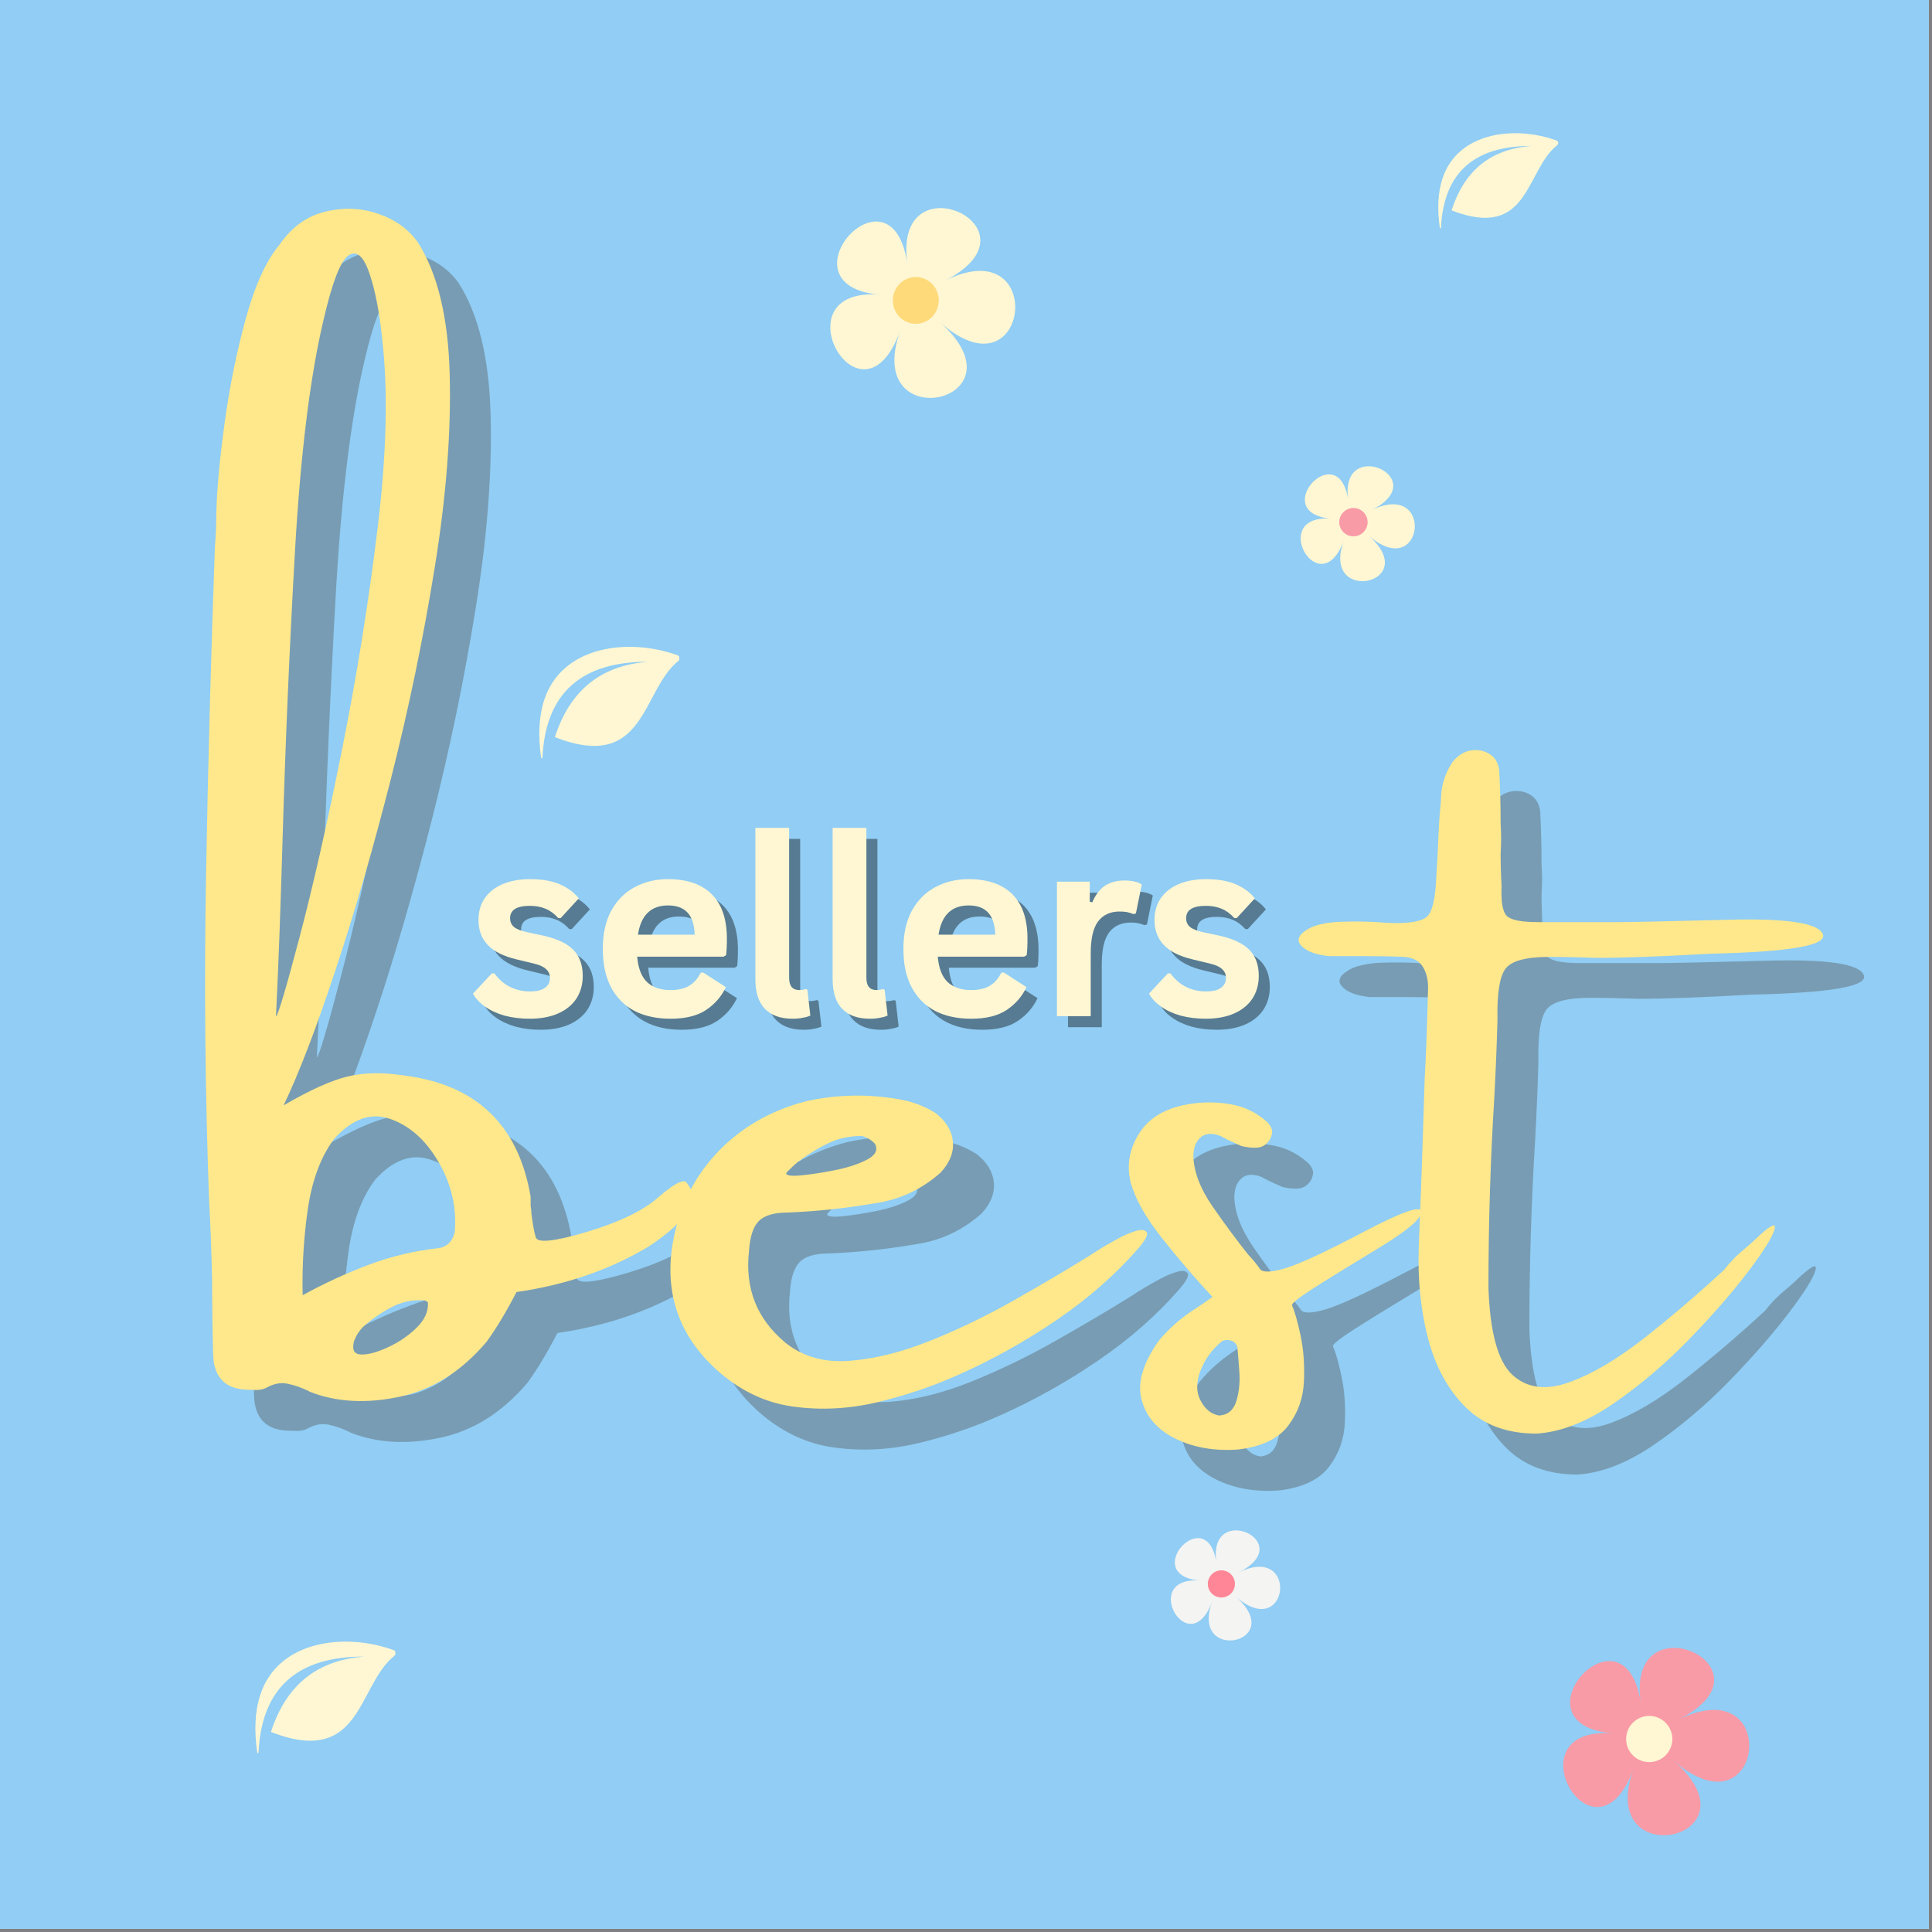 <svg version="1.0" preserveAspectRatio="xMidYMid meet" height="205" viewBox="0 0 153.75 153.75" zoomAndPan="magnify" width="205" xmlns:xlink="http://www.w3.org/1999/xlink" xmlns="http://www.w3.org/2000/svg"><rect x="0" y="0" width="153.75" height="153.75" fill="#808080" stroke="none"/><defs><g></g><clipPath id="8a8e84bfec"><path clip-rule="nonzero" d="M 0 0 L 153.5 0 L 153.5 153.5 L 0 153.5 Z M 0 0"></path></clipPath><clipPath id="9dad3cca88"><path clip-rule="nonzero" d="M 15 0 L 150 0 L 150 153.5 L 15 153.5 Z M 15 0"></path></clipPath><clipPath id="d9354de075"><rect height="154" y="0" width="135" x="0"></rect></clipPath><clipPath id="bf62b09730"><path clip-rule="nonzero" d="M 55 11 L 64.355 11 L 64.355 23 L 55 23 Z M 55 11"></path></clipPath><clipPath id="dc3607898e"><path clip-rule="nonzero" d="M 0.141 10 L 10 10 L 10 23 L 0.141 23 Z M 0.141 10"></path></clipPath><clipPath id="09ad462bb6"><rect height="28" y="0" width="65" x="0"></rect></clipPath><clipPath id="88fd6eceb0"><path clip-rule="nonzero" d="M 20.23 130 L 31.461 130 L 31.461 140 L 20.23 140 Z M 20.23 130"></path></clipPath><clipPath id="d7c8006ac0"><path clip-rule="nonzero" d="M 42.824 51 L 54.055 51 L 54.055 61 L 42.824 61 Z M 42.824 51"></path></clipPath><clipPath id="b44ba875ba"><path clip-rule="nonzero" d="M 114.379 10 L 124.109 10 L 124.109 18.965 L 114.379 18.965 Z M 114.379 10"></path></clipPath></defs><g clip-path="url(#8a8e84bfec)"><path fill-rule="nonzero" fill-opacity="1" d="M 0 0 L 153.5 0 L 153.5 153.5 L 0 153.5 Z M 0 0" fill="#ffffff"></path><path fill-rule="nonzero" fill-opacity="1" d="M 0 0 L 153.5 0 L 153.5 153.5 L 0 153.5 Z M 0 0" fill="#91cdf4"></path></g><g clip-path="url(#9dad3cca88)"><g transform="matrix(1, 0, 0, 1, 15, 0)"><g clip-path="url(#d9354de075)"><g fill-opacity="0.4" fill="#545454"><g transform="translate(4.89, 119.36)"><g><path d="M 35.016 -16.922 C 31.941 -15.066 28.426 -13.852 24.469 -13.281 C 23.676 -11.738 22.883 -10.422 22.094 -9.328 C 20.082 -6.953 17.754 -5.488 15.109 -4.938 C 12.473 -4.383 10.098 -4.523 7.984 -5.359 C 7.941 -5.41 7.895 -5.438 7.844 -5.438 C 7.312 -5.695 6.781 -5.879 6.25 -5.984 C 5.727 -6.098 5.18 -6 4.609 -5.688 C 4.297 -5.52 3.922 -5.457 3.484 -5.5 C 3.391 -5.5 3.305 -5.5 3.234 -5.5 C 1.336 -5.5 0.367 -6.445 0.328 -8.344 C 0.273 -10.27 0.25 -12.156 0.25 -14 C 0.207 -16.25 0.125 -18.492 0 -20.734 C -0.312 -29.316 -0.391 -37.938 -0.234 -46.594 C -0.078 -55.258 0.156 -63.926 0.469 -72.594 C 0.539 -73.426 0.578 -74.266 0.578 -75.109 C 0.617 -77.047 0.836 -79.469 1.234 -82.375 C 1.629 -85.281 2.191 -88.066 2.922 -90.734 C 3.66 -93.41 4.555 -95.375 5.609 -96.625 C 6.566 -98.02 7.77 -98.895 9.219 -99.25 C 10.676 -99.613 12.086 -99.562 13.453 -99.094 C 14.828 -98.625 15.883 -97.863 16.625 -96.812 C 18.207 -94.312 19.051 -90.781 19.156 -86.219 C 19.27 -81.664 18.875 -76.586 17.969 -70.984 C 17.07 -65.379 15.91 -59.77 14.484 -54.156 C 13.055 -48.539 11.578 -43.438 10.047 -38.844 C 8.523 -34.25 7.156 -30.68 5.938 -28.141 C 8.051 -29.367 9.754 -30.133 11.047 -30.438 C 12.336 -30.75 13.828 -30.773 15.516 -30.516 C 21.266 -29.797 24.625 -26.582 25.594 -20.875 C 25.594 -20.613 25.594 -20.375 25.594 -20.156 C 25.633 -19.938 25.656 -19.734 25.656 -19.547 C 25.75 -18.754 25.863 -18.117 26 -17.641 C 26.133 -17.16 27.484 -17.301 30.047 -18.062 C 32.617 -18.832 34.5 -19.734 35.688 -20.766 C 36.875 -21.797 37.625 -22.227 37.938 -22.062 C 39.156 -20.738 38.18 -19.023 35.016 -16.922 Z M 5.328 -35.203 C 5.516 -35.367 6.133 -37.453 7.188 -41.453 C 8.25 -45.461 9.375 -50.422 10.562 -56.328 C 11.75 -62.242 12.703 -68.172 13.422 -74.109 C 14.141 -80.055 14.258 -85.055 13.781 -89.109 C 13.562 -91.285 13.219 -93.047 12.75 -94.391 C 12.289 -95.734 11.742 -96.195 11.109 -95.781 C 10.473 -95.363 9.805 -93.645 9.109 -90.625 C 8.047 -86.133 7.289 -80.023 6.844 -72.297 C 6.406 -64.578 6.078 -56.961 5.859 -49.453 C 5.691 -43.691 5.516 -38.941 5.328 -35.203 Z M 11.547 -9.391 C 11.359 -8.691 11.539 -8.332 12.094 -8.312 C 12.645 -8.289 13.352 -8.477 14.219 -8.875 C 15.082 -9.27 15.844 -9.785 16.5 -10.422 C 17.156 -11.055 17.461 -11.723 17.422 -12.422 C 17.422 -12.461 17.383 -12.504 17.312 -12.547 C 17.238 -12.598 17.164 -12.625 17.094 -12.625 C 16.156 -12.676 15.289 -12.488 14.5 -12.062 C 13.707 -11.645 12.961 -11.129 12.266 -10.516 C 11.953 -10.203 11.711 -9.828 11.547 -9.391 Z M 19.578 -18.422 C 19.672 -20.273 19.211 -22.047 18.203 -23.734 C 17.203 -25.422 15.938 -26.531 14.406 -27.062 C 12.883 -27.594 11.406 -27.066 9.969 -25.484 C 8.914 -24.086 8.219 -22.242 7.875 -19.953 C 7.539 -17.66 7.398 -15.352 7.453 -13.031 C 9.203 -13.988 10.957 -14.797 12.719 -15.453 C 14.477 -16.117 16.305 -16.555 18.203 -16.766 C 18.641 -16.816 18.977 -17 19.219 -17.312 C 19.457 -17.625 19.578 -17.992 19.578 -18.422 Z M 19.578 -18.422"></path></g></g></g><g fill-opacity="0.4" fill="#545454"><g transform="translate(42.261, 119.36)"><g><path d="M 34.688 -17.375 C 35.219 -17.688 35.734 -17.926 36.234 -18.094 C 36.742 -18.27 37.078 -18.258 37.234 -18.062 C 37.391 -17.875 37.176 -17.441 36.594 -16.766 C 34.801 -14.703 32.648 -12.812 30.141 -11.094 C 27.629 -9.383 25.055 -7.941 22.422 -6.766 C 20.359 -5.828 18.18 -5.082 15.891 -4.531 C 13.598 -3.977 11.328 -3.859 9.078 -4.172 C 6.836 -4.484 4.797 -5.477 2.953 -7.156 C 0.141 -9.75 -1.023 -12.914 -0.547 -16.656 C -0.129 -19.633 1.031 -22.16 2.938 -24.234 C 4.844 -26.305 7.25 -27.719 10.156 -28.469 C 12.57 -29 14.992 -29.055 17.422 -28.641 C 18.523 -28.473 19.531 -28.102 20.438 -27.531 C 21.281 -26.883 21.742 -26.129 21.828 -25.266 C 21.91 -24.398 21.582 -23.57 20.844 -22.781 C 19.301 -21.414 17.523 -20.598 15.516 -20.328 C 13.254 -19.941 10.984 -19.703 8.703 -19.609 C 7.598 -19.609 6.82 -19.379 6.375 -18.922 C 5.938 -18.473 5.68 -17.695 5.609 -16.594 C 5.254 -13.594 6.219 -11.145 8.5 -9.25 C 9.906 -8.125 11.625 -7.645 13.656 -7.812 C 15.688 -7.977 17.836 -8.52 20.109 -9.438 C 22.391 -10.363 24.617 -11.445 26.797 -12.688 C 28.984 -13.926 30.957 -15.094 32.719 -16.188 C 33.457 -16.676 34.113 -17.07 34.688 -17.375 Z M 9.688 -23.781 C 9.688 -23.738 9.648 -23.719 9.578 -23.719 C 9.473 -23.625 9.344 -23.508 9.188 -23.375 C 9.039 -23.238 8.898 -23.102 8.766 -22.969 C 8.629 -22.844 8.562 -22.754 8.562 -22.703 C 8.613 -22.535 9.047 -22.492 9.859 -22.578 C 10.672 -22.66 11.566 -22.801 12.547 -23 C 13.535 -23.207 14.359 -23.484 15.016 -23.828 C 15.68 -24.18 15.883 -24.598 15.625 -25.078 C 15.5 -25.223 15.348 -25.348 15.172 -25.453 C 14.992 -25.566 14.797 -25.648 14.578 -25.703 C 13.617 -25.703 12.742 -25.516 11.953 -25.141 C 11.16 -24.766 10.406 -24.312 9.688 -23.781 Z M 9.688 -23.781"></path></g></g></g><g fill-opacity="0.4" fill="#545454"><g transform="translate(79.524, 119.36)"><g><path d="M 21.844 -19.656 C 21.844 -19.102 20.676 -18.125 18.344 -16.719 C 16.02 -15.312 14.305 -14.254 13.203 -13.547 C 12.098 -12.836 11.547 -12.398 11.547 -12.234 C 11.766 -11.754 11.992 -10.953 12.234 -9.828 C 12.473 -8.703 12.562 -7.477 12.5 -6.156 C 12.445 -4.832 12.023 -3.656 11.234 -2.625 C 10.441 -1.594 9.117 -0.969 7.266 -0.75 C 5.422 -0.613 3.77 -0.895 2.312 -1.594 C 0.863 -2.301 -0.039 -3.328 -0.406 -4.672 C -0.781 -6.016 -0.332 -7.586 0.938 -9.391 C 1.77 -10.398 2.773 -11.273 3.953 -12.016 C 4.367 -12.285 4.789 -12.578 5.219 -12.891 C 3.801 -14.422 2.457 -15.988 1.188 -17.594 C -0.082 -19.207 -0.898 -20.648 -1.266 -21.922 C -1.641 -23.379 -1.391 -24.754 -0.516 -26.047 C 0.359 -27.348 1.875 -28.109 4.031 -28.328 C 5.082 -28.422 6.07 -28.363 7 -28.156 C 7.926 -27.957 8.785 -27.508 9.578 -26.812 C 9.742 -26.645 9.863 -26.457 9.938 -26.25 C 10.008 -26.051 9.973 -25.797 9.828 -25.484 C 9.555 -25.004 9.16 -24.766 8.641 -24.766 C 8.254 -24.766 7.879 -24.812 7.516 -24.906 C 7.141 -25.07 6.797 -25.227 6.484 -25.375 C 6.266 -25.488 6.055 -25.598 5.859 -25.703 C 5.172 -25.961 4.641 -25.922 4.266 -25.578 C 3.891 -25.242 3.703 -24.734 3.703 -24.047 C 3.754 -22.816 4.258 -21.504 5.219 -20.109 C 6.176 -18.723 7.125 -17.441 8.062 -16.266 C 8.445 -15.859 8.77 -15.461 9.031 -15.078 C 9.289 -14.816 9.984 -14.859 11.109 -15.203 C 12.242 -15.555 14.316 -16.523 17.328 -18.109 C 20.336 -19.691 21.844 -20.207 21.844 -19.656 Z M 5.766 -3.453 C 6.453 -3.504 6.906 -3.891 7.125 -4.609 C 7.344 -5.328 7.422 -6.117 7.359 -6.984 C 7.297 -7.848 7.242 -8.492 7.203 -8.922 C 7.098 -9.191 6.926 -9.359 6.688 -9.422 C 6.445 -9.492 6.223 -9.484 6.016 -9.391 C 5.223 -8.766 4.641 -7.973 4.266 -7.016 C 3.891 -6.055 3.922 -5.219 4.359 -4.5 C 4.504 -4.238 4.695 -4.008 4.938 -3.812 C 5.176 -3.625 5.453 -3.504 5.766 -3.453 Z M 5.766 -3.453"></path></g></g></g><g fill-opacity="0.4" fill="#545454"><g transform="translate(101.35, 119.36)"><g><path d="M 26.422 -17.312 C 27.734 -18.582 28.301 -18.898 28.125 -18.266 C 27.945 -17.629 27.223 -16.477 25.953 -14.812 C 24.68 -13.145 23.098 -11.336 21.203 -9.391 C 19.305 -7.453 17.301 -5.766 15.188 -4.328 C 13.07 -2.898 11.066 -2.129 9.172 -2.016 C 6.848 -2.016 4.984 -2.703 3.578 -4.078 C 2.172 -5.461 1.164 -7.285 0.562 -9.547 C -0.031 -11.816 -0.281 -14.273 -0.188 -16.922 C -0.062 -19.867 0.047 -22.816 0.141 -25.766 C 0.191 -27.254 0.238 -28.707 0.281 -30.125 C 0.406 -32.5 0.492 -34.875 0.547 -37.25 C 0.586 -37.988 0.461 -38.609 0.172 -39.109 C -0.109 -39.617 -0.625 -39.898 -1.375 -39.953 C -2.207 -39.992 -3.258 -40.016 -4.531 -40.016 C -5.633 -40.016 -6.582 -40.016 -7.375 -40.016 C -8.477 -40.141 -9.219 -40.438 -9.594 -40.906 C -9.969 -41.375 -9.672 -41.848 -8.703 -42.328 C -8.035 -42.586 -7.227 -42.727 -6.281 -42.75 C -5.332 -42.781 -4.398 -42.77 -3.484 -42.719 C -2.91 -42.664 -2.41 -42.641 -1.984 -42.641 C -0.566 -42.641 0.297 -42.863 0.609 -43.312 C 0.922 -43.758 1.113 -44.641 1.188 -45.953 C 1.281 -47.348 1.352 -48.754 1.406 -50.172 C 1.445 -50.91 1.504 -51.648 1.578 -52.391 C 1.578 -53.492 1.867 -54.492 2.453 -55.391 C 3.078 -56.223 3.867 -56.547 4.828 -56.359 C 5.66 -56.141 6.125 -55.613 6.219 -54.781 C 6.289 -53.383 6.328 -51.977 6.328 -50.562 C 6.379 -49.77 6.379 -48.977 6.328 -48.188 C 6.328 -47.344 6.352 -46.469 6.406 -45.562 C 6.352 -44.312 6.492 -43.523 6.828 -43.203 C 7.172 -42.879 8.004 -42.719 9.328 -42.719 C 11.484 -42.719 13.617 -42.719 15.734 -42.719 C 16.691 -42.719 19.547 -42.781 24.297 -42.906 C 29.047 -43.039 31.602 -42.66 31.969 -41.766 C 32.344 -40.867 29.336 -40.348 22.953 -40.203 C 19.098 -39.984 16.113 -39.875 14 -39.875 C 12.582 -39.926 11.312 -39.953 10.188 -39.953 C 8.289 -39.953 7.117 -39.617 6.672 -38.953 C 6.234 -38.297 6.035 -36.973 6.078 -34.984 C 6.035 -33.273 5.953 -31.211 5.828 -28.797 C 5.516 -23.828 5.359 -18.766 5.359 -13.609 C 5.484 -10.055 6.117 -7.75 7.266 -6.688 C 8.422 -5.633 9.922 -5.438 11.766 -6.094 C 13.617 -6.758 15.617 -7.938 17.766 -9.625 C 19.91 -11.312 22.035 -13.129 24.141 -15.078 C 24.598 -15.68 25.148 -16.242 25.797 -16.766 C 26.016 -16.961 26.223 -17.145 26.422 -17.312 Z M 26.422 -17.312"></path></g></g></g><g fill-opacity="1" fill="#ffe88b"><g transform="translate(1.633, 116.103)"><g><path d="M 35.016 -16.922 C 31.941 -15.066 28.426 -13.852 24.469 -13.281 C 23.676 -11.738 22.883 -10.422 22.094 -9.328 C 20.082 -6.953 17.754 -5.488 15.109 -4.938 C 12.473 -4.383 10.098 -4.523 7.984 -5.359 C 7.941 -5.41 7.895 -5.438 7.844 -5.438 C 7.312 -5.695 6.781 -5.879 6.25 -5.984 C 5.727 -6.098 5.18 -6 4.609 -5.688 C 4.297 -5.52 3.922 -5.457 3.484 -5.5 C 3.391 -5.5 3.305 -5.5 3.234 -5.5 C 1.336 -5.5 0.367 -6.445 0.328 -8.344 C 0.273 -10.27 0.25 -12.156 0.25 -14 C 0.207 -16.25 0.125 -18.492 0 -20.734 C -0.312 -29.316 -0.391 -37.938 -0.234 -46.594 C -0.078 -55.258 0.156 -63.926 0.469 -72.594 C 0.539 -73.426 0.578 -74.266 0.578 -75.109 C 0.617 -77.047 0.836 -79.469 1.234 -82.375 C 1.629 -85.281 2.191 -88.066 2.922 -90.734 C 3.66 -93.41 4.555 -95.375 5.609 -96.625 C 6.566 -98.02 7.77 -98.895 9.219 -99.25 C 10.676 -99.613 12.086 -99.562 13.453 -99.094 C 14.828 -98.625 15.883 -97.863 16.625 -96.812 C 18.207 -94.312 19.051 -90.781 19.156 -86.219 C 19.27 -81.664 18.875 -76.586 17.969 -70.984 C 17.07 -65.379 15.91 -59.77 14.484 -54.156 C 13.055 -48.539 11.578 -43.438 10.047 -38.844 C 8.523 -34.25 7.156 -30.68 5.938 -28.141 C 8.051 -29.367 9.754 -30.133 11.047 -30.438 C 12.336 -30.75 13.828 -30.773 15.516 -30.516 C 21.266 -29.797 24.625 -26.582 25.594 -20.875 C 25.594 -20.613 25.594 -20.375 25.594 -20.156 C 25.633 -19.938 25.656 -19.734 25.656 -19.547 C 25.75 -18.754 25.863 -18.117 26 -17.641 C 26.133 -17.16 27.484 -17.301 30.047 -18.062 C 32.617 -18.832 34.5 -19.734 35.688 -20.766 C 36.875 -21.797 37.625 -22.227 37.938 -22.062 C 39.156 -20.738 38.18 -19.023 35.016 -16.922 Z M 5.328 -35.203 C 5.516 -35.367 6.133 -37.453 7.188 -41.453 C 8.25 -45.461 9.375 -50.422 10.562 -56.328 C 11.75 -62.242 12.703 -68.172 13.422 -74.109 C 14.141 -80.055 14.258 -85.055 13.781 -89.109 C 13.562 -91.285 13.219 -93.047 12.75 -94.391 C 12.289 -95.734 11.742 -96.195 11.109 -95.781 C 10.473 -95.363 9.805 -93.645 9.109 -90.625 C 8.047 -86.133 7.289 -80.023 6.844 -72.297 C 6.406 -64.578 6.078 -56.961 5.859 -49.453 C 5.691 -43.691 5.516 -38.941 5.328 -35.203 Z M 11.547 -9.391 C 11.359 -8.691 11.539 -8.332 12.094 -8.312 C 12.645 -8.289 13.352 -8.477 14.219 -8.875 C 15.082 -9.27 15.844 -9.785 16.5 -10.422 C 17.156 -11.055 17.461 -11.723 17.422 -12.422 C 17.422 -12.461 17.383 -12.504 17.312 -12.547 C 17.238 -12.598 17.164 -12.625 17.094 -12.625 C 16.156 -12.676 15.289 -12.488 14.5 -12.062 C 13.707 -11.645 12.961 -11.129 12.266 -10.516 C 11.953 -10.203 11.711 -9.828 11.547 -9.391 Z M 19.578 -18.422 C 19.672 -20.273 19.211 -22.047 18.203 -23.734 C 17.203 -25.422 15.938 -26.531 14.406 -27.062 C 12.883 -27.594 11.406 -27.066 9.969 -25.484 C 8.914 -24.086 8.219 -22.242 7.875 -19.953 C 7.539 -17.66 7.398 -15.352 7.453 -13.031 C 9.203 -13.988 10.957 -14.797 12.719 -15.453 C 14.477 -16.117 16.305 -16.555 18.203 -16.766 C 18.641 -16.816 18.977 -17 19.219 -17.312 C 19.457 -17.625 19.578 -17.992 19.578 -18.422 Z M 19.578 -18.422"></path></g></g></g><g fill-opacity="1" fill="#ffe88b"><g transform="translate(39.003, 116.103)"><g><path d="M 34.688 -17.375 C 35.219 -17.688 35.734 -17.926 36.234 -18.094 C 36.742 -18.27 37.078 -18.258 37.234 -18.062 C 37.391 -17.875 37.176 -17.441 36.594 -16.766 C 34.801 -14.703 32.648 -12.812 30.141 -11.094 C 27.629 -9.383 25.055 -7.941 22.422 -6.766 C 20.359 -5.828 18.18 -5.082 15.891 -4.531 C 13.598 -3.977 11.328 -3.859 9.078 -4.172 C 6.836 -4.484 4.797 -5.477 2.953 -7.156 C 0.141 -9.75 -1.023 -12.914 -0.547 -16.656 C -0.129 -19.633 1.031 -22.16 2.938 -24.234 C 4.844 -26.305 7.25 -27.719 10.156 -28.469 C 12.57 -29 14.992 -29.055 17.422 -28.641 C 18.523 -28.473 19.531 -28.102 20.438 -27.531 C 21.281 -26.883 21.742 -26.129 21.828 -25.266 C 21.91 -24.398 21.582 -23.57 20.844 -22.781 C 19.301 -21.414 17.523 -20.598 15.516 -20.328 C 13.254 -19.941 10.984 -19.703 8.703 -19.609 C 7.598 -19.609 6.82 -19.379 6.375 -18.922 C 5.938 -18.473 5.68 -17.695 5.609 -16.594 C 5.254 -13.594 6.219 -11.145 8.5 -9.25 C 9.906 -8.125 11.625 -7.645 13.656 -7.812 C 15.688 -7.977 17.836 -8.52 20.109 -9.438 C 22.391 -10.363 24.617 -11.445 26.797 -12.688 C 28.984 -13.926 30.957 -15.094 32.719 -16.188 C 33.457 -16.676 34.113 -17.07 34.688 -17.375 Z M 9.688 -23.781 C 9.688 -23.738 9.648 -23.719 9.578 -23.719 C 9.473 -23.625 9.344 -23.508 9.188 -23.375 C 9.039 -23.238 8.898 -23.102 8.766 -22.969 C 8.629 -22.844 8.562 -22.754 8.562 -22.703 C 8.613 -22.535 9.047 -22.492 9.859 -22.578 C 10.672 -22.66 11.566 -22.801 12.547 -23 C 13.535 -23.207 14.359 -23.484 15.016 -23.828 C 15.68 -24.18 15.883 -24.598 15.625 -25.078 C 15.5 -25.223 15.348 -25.348 15.172 -25.453 C 14.992 -25.566 14.797 -25.648 14.578 -25.703 C 13.617 -25.703 12.742 -25.516 11.953 -25.141 C 11.16 -24.766 10.406 -24.312 9.688 -23.781 Z M 9.688 -23.781"></path></g></g></g><g fill-opacity="1" fill="#ffe88b"><g transform="translate(76.266, 116.103)"><g><path d="M 21.844 -19.656 C 21.844 -19.102 20.676 -18.125 18.344 -16.719 C 16.02 -15.312 14.305 -14.254 13.203 -13.547 C 12.098 -12.836 11.547 -12.398 11.547 -12.234 C 11.766 -11.754 11.992 -10.953 12.234 -9.828 C 12.473 -8.703 12.562 -7.477 12.5 -6.156 C 12.445 -4.832 12.023 -3.656 11.234 -2.625 C 10.441 -1.594 9.117 -0.969 7.266 -0.75 C 5.422 -0.613 3.77 -0.895 2.312 -1.594 C 0.863 -2.301 -0.039 -3.328 -0.406 -4.672 C -0.781 -6.016 -0.332 -7.586 0.938 -9.391 C 1.77 -10.398 2.773 -11.273 3.953 -12.016 C 4.367 -12.285 4.789 -12.578 5.219 -12.891 C 3.801 -14.422 2.457 -15.988 1.188 -17.594 C -0.082 -19.207 -0.898 -20.648 -1.266 -21.922 C -1.641 -23.379 -1.391 -24.754 -0.516 -26.047 C 0.359 -27.348 1.875 -28.109 4.031 -28.328 C 5.082 -28.422 6.07 -28.363 7 -28.156 C 7.926 -27.957 8.785 -27.508 9.578 -26.812 C 9.742 -26.645 9.863 -26.457 9.938 -26.25 C 10.008 -26.051 9.973 -25.797 9.828 -25.484 C 9.555 -25.004 9.16 -24.766 8.641 -24.766 C 8.254 -24.766 7.879 -24.812 7.516 -24.906 C 7.141 -25.07 6.797 -25.227 6.484 -25.375 C 6.266 -25.488 6.055 -25.598 5.859 -25.703 C 5.172 -25.961 4.641 -25.922 4.266 -25.578 C 3.891 -25.242 3.703 -24.734 3.703 -24.047 C 3.754 -22.816 4.258 -21.504 5.219 -20.109 C 6.176 -18.723 7.125 -17.441 8.062 -16.266 C 8.445 -15.859 8.77 -15.461 9.031 -15.078 C 9.289 -14.816 9.984 -14.859 11.109 -15.203 C 12.242 -15.555 14.316 -16.523 17.328 -18.109 C 20.336 -19.691 21.844 -20.207 21.844 -19.656 Z M 5.766 -3.453 C 6.453 -3.504 6.906 -3.891 7.125 -4.609 C 7.344 -5.328 7.422 -6.117 7.359 -6.984 C 7.297 -7.848 7.242 -8.492 7.203 -8.922 C 7.098 -9.191 6.926 -9.359 6.688 -9.422 C 6.445 -9.492 6.223 -9.484 6.016 -9.391 C 5.223 -8.766 4.641 -7.973 4.266 -7.016 C 3.891 -6.055 3.922 -5.219 4.359 -4.5 C 4.504 -4.238 4.695 -4.008 4.938 -3.812 C 5.176 -3.625 5.453 -3.504 5.766 -3.453 Z M 5.766 -3.453"></path></g></g></g><g fill-opacity="1" fill="#ffe88b"><g transform="translate(98.093, 116.103)"><g><path d="M 26.422 -17.312 C 27.734 -18.582 28.301 -18.898 28.125 -18.266 C 27.945 -17.629 27.223 -16.477 25.953 -14.812 C 24.68 -13.145 23.098 -11.336 21.203 -9.391 C 19.305 -7.453 17.301 -5.766 15.188 -4.328 C 13.07 -2.898 11.066 -2.129 9.172 -2.016 C 6.848 -2.016 4.984 -2.703 3.578 -4.078 C 2.172 -5.461 1.164 -7.285 0.562 -9.547 C -0.031 -11.816 -0.281 -14.273 -0.188 -16.922 C -0.062 -19.867 0.047 -22.816 0.141 -25.766 C 0.191 -27.254 0.238 -28.707 0.281 -30.125 C 0.406 -32.5 0.492 -34.875 0.547 -37.25 C 0.586 -37.988 0.461 -38.609 0.172 -39.109 C -0.109 -39.617 -0.625 -39.898 -1.375 -39.953 C -2.207 -39.992 -3.258 -40.016 -4.531 -40.016 C -5.633 -40.016 -6.582 -40.016 -7.375 -40.016 C -8.477 -40.141 -9.219 -40.438 -9.594 -40.906 C -9.969 -41.375 -9.672 -41.848 -8.703 -42.328 C -8.035 -42.586 -7.227 -42.727 -6.281 -42.75 C -5.332 -42.781 -4.398 -42.77 -3.484 -42.719 C -2.91 -42.664 -2.41 -42.641 -1.984 -42.641 C -0.566 -42.641 0.297 -42.863 0.609 -43.312 C 0.922 -43.758 1.113 -44.641 1.188 -45.953 C 1.281 -47.348 1.352 -48.754 1.406 -50.172 C 1.445 -50.91 1.504 -51.648 1.578 -52.391 C 1.578 -53.492 1.867 -54.492 2.453 -55.391 C 3.078 -56.223 3.867 -56.547 4.828 -56.359 C 5.66 -56.141 6.125 -55.613 6.219 -54.781 C 6.289 -53.383 6.328 -51.977 6.328 -50.562 C 6.379 -49.77 6.379 -48.977 6.328 -48.188 C 6.328 -47.344 6.352 -46.469 6.406 -45.562 C 6.352 -44.312 6.492 -43.523 6.828 -43.203 C 7.172 -42.879 8.004 -42.719 9.328 -42.719 C 11.484 -42.719 13.617 -42.719 15.734 -42.719 C 16.691 -42.719 19.547 -42.781 24.297 -42.906 C 29.047 -43.039 31.602 -42.66 31.969 -41.766 C 32.344 -40.867 29.336 -40.348 22.953 -40.203 C 19.098 -39.984 16.113 -39.875 14 -39.875 C 12.582 -39.926 11.312 -39.953 10.188 -39.953 C 8.289 -39.953 7.117 -39.617 6.672 -38.953 C 6.234 -38.297 6.035 -36.973 6.078 -34.984 C 6.035 -33.273 5.953 -31.211 5.828 -28.797 C 5.516 -23.828 5.359 -18.766 5.359 -13.609 C 5.484 -10.055 6.117 -7.75 7.266 -6.688 C 8.422 -5.633 9.922 -5.438 11.766 -6.094 C 13.617 -6.758 15.617 -7.938 17.766 -9.625 C 19.91 -11.312 22.035 -13.129 24.141 -15.078 C 24.598 -15.68 25.148 -16.242 25.797 -16.766 C 26.016 -16.961 26.223 -17.145 26.422 -17.312 Z M 26.422 -17.312"></path></g></g></g></g></g></g><path fill-rule="nonzero" fill-opacity="1" d="M 74.793 25.629 C 81.965 32.043 68.551 34.891 71.648 26.297 C 68.551 34.891 61.746 22.773 70.051 23.453 C 61.746 22.773 70.957 12.43 72.215 21.027 C 70.957 12.43 83.453 18.156 75.145 22.367 C 83.449 18.16 81.965 32.043 74.793 25.629 Z M 74.793 25.629" fill="#fff7d3"></path><path fill-rule="nonzero" fill-opacity="1" d="M 74.707 23.906 C 74.707 24.156 74.66 24.391 74.566 24.621 C 74.477 24.848 74.344 25.051 74.172 25.223 C 74 25.398 73.805 25.535 73.578 25.629 C 73.355 25.723 73.121 25.77 72.879 25.77 C 72.637 25.77 72.402 25.723 72.18 25.629 C 71.957 25.535 71.758 25.398 71.586 25.223 C 71.414 25.051 71.285 24.848 71.191 24.621 C 71.098 24.391 71.051 24.156 71.051 23.906 C 71.051 23.66 71.098 23.422 71.191 23.195 C 71.285 22.965 71.414 22.766 71.586 22.59 C 71.758 22.414 71.957 22.281 72.18 22.188 C 72.402 22.094 72.637 22.043 72.879 22.043 C 73.121 22.043 73.355 22.094 73.578 22.188 C 73.805 22.281 74 22.414 74.172 22.59 C 74.344 22.766 74.477 22.965 74.566 23.195 C 74.66 23.422 74.707 23.66 74.707 23.906 Z M 74.707 23.906" fill="#ffda7b"></path><path fill-rule="nonzero" fill-opacity="1" d="M 133.172 140.09 C 140.387 146.422 126.895 149.234 130.008 140.75 C 126.895 149.234 120.047 137.273 128.402 137.945 C 120.047 137.273 129.312 127.062 130.578 135.547 C 129.312 127.062 141.883 132.715 133.523 136.875 C 141.879 132.719 140.387 146.422 133.172 140.09 Z M 133.172 140.09" fill="#f89ba7"></path><path fill-rule="nonzero" fill-opacity="1" d="M 133.086 138.395 C 133.086 138.637 133.039 138.871 132.945 139.098 C 132.852 139.32 132.719 139.52 132.547 139.691 C 132.375 139.867 132.176 140 131.949 140.09 C 131.727 140.184 131.492 140.23 131.246 140.23 C 131.004 140.23 130.77 140.184 130.543 140.09 C 130.316 140 130.121 139.867 129.945 139.691 C 129.773 139.52 129.641 139.32 129.547 139.098 C 129.457 138.871 129.41 138.637 129.41 138.395 C 129.41 138.148 129.457 137.914 129.547 137.691 C 129.641 137.465 129.773 137.266 129.945 137.094 C 130.121 136.922 130.316 136.789 130.543 136.695 C 130.77 136.602 131.004 136.555 131.246 136.555 C 131.492 136.555 131.727 136.602 131.949 136.695 C 132.176 136.789 132.375 136.922 132.547 137.094 C 132.719 137.266 132.852 137.465 132.945 137.691 C 133.039 137.914 133.086 138.148 133.086 138.395 Z M 133.086 138.395" fill="#fff7d3"></path><g transform="matrix(1, 0, 0, 1, 37, 59)"><g clip-path="url(#09ad462bb6)"><g fill-opacity="0.4" fill="#000000"><g transform="translate(1.034, 22.746)"><g><path d="M 5 0.203 C 4.27 0.203 3.598 0.117 2.984 -0.047 C 2.379 -0.223 1.863 -0.461 1.438 -0.766 C 1.008 -1.066 0.691 -1.41 0.484 -1.797 L 1.984 -3.406 L 2.188 -3.406 C 2.539 -2.926 2.957 -2.566 3.438 -2.328 C 3.926 -2.086 4.453 -1.969 5.016 -1.969 C 5.547 -1.969 5.941 -2.062 6.203 -2.25 C 6.473 -2.438 6.609 -2.703 6.609 -3.047 C 6.609 -3.328 6.508 -3.555 6.312 -3.734 C 6.125 -3.922 5.816 -4.066 5.391 -4.172 L 3.969 -4.516 C 2.914 -4.766 2.145 -5.148 1.656 -5.672 C 1.164 -6.191 0.922 -6.852 0.922 -7.656 C 0.922 -8.32 1.086 -8.898 1.422 -9.391 C 1.766 -9.879 2.242 -10.254 2.859 -10.516 C 3.484 -10.773 4.203 -10.906 5.016 -10.906 C 5.984 -10.906 6.785 -10.766 7.422 -10.484 C 8.055 -10.203 8.551 -9.832 8.906 -9.375 L 7.469 -7.812 L 7.266 -7.812 C 6.973 -8.145 6.641 -8.391 6.266 -8.547 C 5.898 -8.703 5.484 -8.781 5.016 -8.781 C 3.961 -8.781 3.438 -8.453 3.438 -7.797 C 3.438 -7.516 3.535 -7.285 3.734 -7.109 C 3.93 -6.941 4.273 -6.801 4.766 -6.688 L 6.094 -6.406 C 7.176 -6.164 7.969 -5.789 8.469 -5.281 C 8.969 -4.77 9.219 -4.078 9.219 -3.203 C 9.219 -2.523 9.051 -1.926 8.719 -1.406 C 8.383 -0.895 7.898 -0.5 7.266 -0.219 C 6.629 0.062 5.875 0.203 5 0.203 Z M 5 0.203"></path></g></g></g><g fill-opacity="0.4" fill="#000000"><g transform="translate(10.896, 22.746)"><g><path d="M 10.562 -4.734 L 3.688 -4.734 C 3.77 -3.805 4.035 -3.129 4.484 -2.703 C 4.941 -2.285 5.562 -2.078 6.344 -2.078 C 6.957 -2.078 7.453 -2.191 7.828 -2.422 C 8.211 -2.648 8.52 -3 8.75 -3.469 L 8.953 -3.469 L 10.75 -2.312 C 10.395 -1.562 9.863 -0.953 9.156 -0.484 C 8.457 -0.023 7.52 0.203 6.344 0.203 C 5.238 0.203 4.281 -0.004 3.469 -0.422 C 2.664 -0.848 2.047 -1.473 1.609 -2.297 C 1.172 -3.129 0.953 -4.145 0.953 -5.344 C 0.953 -6.562 1.18 -7.586 1.641 -8.422 C 2.109 -9.254 2.734 -9.875 3.516 -10.281 C 4.297 -10.695 5.172 -10.906 6.141 -10.906 C 7.66 -10.906 8.82 -10.504 9.625 -9.703 C 10.426 -8.898 10.828 -7.723 10.828 -6.172 C 10.828 -5.609 10.805 -5.172 10.766 -4.859 Z M 8.266 -6.484 C 8.234 -7.297 8.039 -7.883 7.688 -8.25 C 7.344 -8.625 6.828 -8.812 6.141 -8.812 C 4.785 -8.812 3.988 -8.035 3.75 -6.484 Z M 8.266 -6.484"></path></g></g></g><g fill-opacity="0.4" fill="#000000"><g transform="translate(22.522, 22.746)"><g><path d="M 4.438 0.203 C 3.477 0.203 2.742 -0.055 2.234 -0.578 C 1.723 -1.098 1.469 -1.891 1.469 -2.953 L 1.469 -14.984 L 4.156 -14.984 L 4.156 -3.047 C 4.156 -2.398 4.426 -2.078 4.969 -2.078 C 5.125 -2.078 5.289 -2.102 5.469 -2.156 L 5.609 -2.109 L 5.844 -0.047 C 5.695 0.023 5.5 0.082 5.25 0.125 C 5.008 0.176 4.738 0.203 4.438 0.203 Z M 4.438 0.203"></path></g></g></g><g fill-opacity="0.4" fill="#000000"><g transform="translate(28.67, 22.746)"><g><path d="M 4.438 0.203 C 3.477 0.203 2.742 -0.055 2.234 -0.578 C 1.723 -1.098 1.469 -1.891 1.469 -2.953 L 1.469 -14.984 L 4.156 -14.984 L 4.156 -3.047 C 4.156 -2.398 4.426 -2.078 4.969 -2.078 C 5.125 -2.078 5.289 -2.102 5.469 -2.156 L 5.609 -2.109 L 5.844 -0.047 C 5.695 0.023 5.5 0.082 5.25 0.125 C 5.008 0.176 4.738 0.203 4.438 0.203 Z M 4.438 0.203"></path></g></g></g><g fill-opacity="0.4" fill="#000000"><g transform="translate(34.818, 22.746)"><g><path d="M 10.562 -4.734 L 3.688 -4.734 C 3.77 -3.805 4.035 -3.129 4.484 -2.703 C 4.941 -2.285 5.562 -2.078 6.344 -2.078 C 6.957 -2.078 7.453 -2.191 7.828 -2.422 C 8.211 -2.648 8.52 -3 8.75 -3.469 L 8.953 -3.469 L 10.75 -2.312 C 10.395 -1.562 9.863 -0.953 9.156 -0.484 C 8.457 -0.023 7.52 0.203 6.344 0.203 C 5.238 0.203 4.281 -0.004 3.469 -0.422 C 2.664 -0.848 2.047 -1.473 1.609 -2.297 C 1.172 -3.129 0.953 -4.145 0.953 -5.344 C 0.953 -6.562 1.18 -7.586 1.641 -8.422 C 2.109 -9.254 2.734 -9.875 3.516 -10.281 C 4.297 -10.695 5.172 -10.906 6.141 -10.906 C 7.66 -10.906 8.82 -10.504 9.625 -9.703 C 10.426 -8.898 10.828 -7.723 10.828 -6.172 C 10.828 -5.609 10.805 -5.172 10.766 -4.859 Z M 8.266 -6.484 C 8.234 -7.297 8.039 -7.883 7.688 -8.25 C 7.344 -8.625 6.828 -8.812 6.141 -8.812 C 4.785 -8.812 3.988 -8.035 3.75 -6.484 Z M 8.266 -6.484"></path></g></g></g><g fill-opacity="0.4" fill="#000000"><g transform="translate(46.445, 22.746)"><g><path d="M 1.547 0 L 1.547 -10.703 L 4.156 -10.703 L 4.156 -9.109 L 4.359 -9.062 C 4.609 -9.656 4.941 -10.094 5.359 -10.375 C 5.785 -10.656 6.301 -10.797 6.906 -10.797 C 7.508 -10.797 7.973 -10.691 8.297 -10.484 L 7.828 -8.172 L 7.625 -8.125 C 7.457 -8.195 7.289 -8.25 7.125 -8.281 C 6.969 -8.312 6.77 -8.328 6.531 -8.328 C 5.781 -8.328 5.207 -8.062 4.812 -7.531 C 4.426 -7.008 4.234 -6.164 4.234 -5 L 4.234 0 Z M 1.547 0"></path></g></g></g><g clip-path="url(#bf62b09730)"><g fill-opacity="0.4" fill="#000000"><g transform="translate(54.833, 22.746)"><g><path d="M 5 0.203 C 4.27 0.203 3.598 0.117 2.984 -0.047 C 2.379 -0.223 1.863 -0.461 1.438 -0.766 C 1.008 -1.066 0.691 -1.41 0.484 -1.797 L 1.984 -3.406 L 2.188 -3.406 C 2.539 -2.926 2.957 -2.566 3.438 -2.328 C 3.926 -2.086 4.453 -1.969 5.016 -1.969 C 5.547 -1.969 5.941 -2.062 6.203 -2.25 C 6.473 -2.438 6.609 -2.703 6.609 -3.047 C 6.609 -3.328 6.508 -3.555 6.312 -3.734 C 6.125 -3.922 5.816 -4.066 5.391 -4.172 L 3.969 -4.516 C 2.914 -4.766 2.145 -5.148 1.656 -5.672 C 1.164 -6.191 0.922 -6.852 0.922 -7.656 C 0.922 -8.32 1.086 -8.898 1.422 -9.391 C 1.766 -9.879 2.242 -10.254 2.859 -10.516 C 3.484 -10.773 4.203 -10.906 5.016 -10.906 C 5.984 -10.906 6.785 -10.766 7.422 -10.484 C 8.055 -10.203 8.551 -9.832 8.906 -9.375 L 7.469 -7.812 L 7.266 -7.812 C 6.973 -8.145 6.641 -8.391 6.266 -8.547 C 5.898 -8.703 5.484 -8.781 5.016 -8.781 C 3.961 -8.781 3.438 -8.453 3.438 -7.797 C 3.438 -7.516 3.535 -7.285 3.734 -7.109 C 3.93 -6.941 4.273 -6.801 4.766 -6.688 L 6.094 -6.406 C 7.176 -6.164 7.969 -5.789 8.469 -5.281 C 8.969 -4.77 9.219 -4.078 9.219 -3.203 C 9.219 -2.523 9.051 -1.926 8.719 -1.406 C 8.383 -0.895 7.898 -0.5 7.266 -0.219 C 6.629 0.062 5.875 0.203 5 0.203 Z M 5 0.203"></path></g></g></g></g><g clip-path="url(#dc3607898e)"><g fill-opacity="1" fill="#fff7d3"><g transform="translate(0.156, 21.868)"><g><path d="M 5 0.203 C 4.27 0.203 3.598 0.117 2.984 -0.047 C 2.379 -0.223 1.863 -0.461 1.438 -0.766 C 1.008 -1.066 0.691 -1.41 0.484 -1.797 L 1.984 -3.406 L 2.188 -3.406 C 2.539 -2.926 2.957 -2.566 3.438 -2.328 C 3.926 -2.086 4.453 -1.969 5.016 -1.969 C 5.547 -1.969 5.941 -2.062 6.203 -2.25 C 6.473 -2.438 6.609 -2.703 6.609 -3.047 C 6.609 -3.328 6.508 -3.555 6.312 -3.734 C 6.125 -3.922 5.816 -4.066 5.391 -4.172 L 3.969 -4.516 C 2.914 -4.766 2.145 -5.148 1.656 -5.672 C 1.164 -6.191 0.922 -6.852 0.922 -7.656 C 0.922 -8.32 1.086 -8.898 1.422 -9.391 C 1.766 -9.879 2.242 -10.254 2.859 -10.516 C 3.484 -10.773 4.203 -10.906 5.016 -10.906 C 5.984 -10.906 6.785 -10.766 7.422 -10.484 C 8.055 -10.203 8.551 -9.832 8.906 -9.375 L 7.469 -7.812 L 7.266 -7.812 C 6.973 -8.145 6.641 -8.391 6.266 -8.547 C 5.898 -8.703 5.484 -8.781 5.016 -8.781 C 3.961 -8.781 3.438 -8.453 3.438 -7.797 C 3.438 -7.516 3.535 -7.285 3.734 -7.109 C 3.93 -6.941 4.273 -6.801 4.766 -6.688 L 6.094 -6.406 C 7.176 -6.164 7.969 -5.789 8.469 -5.281 C 8.969 -4.77 9.219 -4.078 9.219 -3.203 C 9.219 -2.523 9.051 -1.926 8.719 -1.406 C 8.383 -0.895 7.898 -0.5 7.266 -0.219 C 6.629 0.062 5.875 0.203 5 0.203 Z M 5 0.203"></path></g></g></g></g><g fill-opacity="1" fill="#fff7d3"><g transform="translate(10.018, 21.868)"><g><path d="M 10.562 -4.734 L 3.688 -4.734 C 3.77 -3.805 4.035 -3.129 4.484 -2.703 C 4.941 -2.285 5.562 -2.078 6.344 -2.078 C 6.957 -2.078 7.453 -2.191 7.828 -2.422 C 8.211 -2.648 8.52 -3 8.75 -3.469 L 8.953 -3.469 L 10.75 -2.312 C 10.395 -1.562 9.863 -0.953 9.156 -0.484 C 8.457 -0.023 7.52 0.203 6.344 0.203 C 5.238 0.203 4.281 -0.004 3.469 -0.422 C 2.664 -0.848 2.047 -1.473 1.609 -2.297 C 1.172 -3.129 0.953 -4.145 0.953 -5.344 C 0.953 -6.562 1.18 -7.586 1.641 -8.422 C 2.109 -9.254 2.734 -9.875 3.516 -10.281 C 4.297 -10.695 5.172 -10.906 6.141 -10.906 C 7.66 -10.906 8.82 -10.504 9.625 -9.703 C 10.426 -8.898 10.828 -7.723 10.828 -6.172 C 10.828 -5.609 10.805 -5.172 10.766 -4.859 Z M 8.266 -6.484 C 8.234 -7.297 8.039 -7.883 7.688 -8.25 C 7.344 -8.625 6.828 -8.812 6.141 -8.812 C 4.785 -8.812 3.988 -8.035 3.75 -6.484 Z M 8.266 -6.484"></path></g></g></g><g fill-opacity="1" fill="#fff7d3"><g transform="translate(21.644, 21.868)"><g><path d="M 4.438 0.203 C 3.477 0.203 2.742 -0.055 2.234 -0.578 C 1.723 -1.098 1.469 -1.891 1.469 -2.953 L 1.469 -14.984 L 4.156 -14.984 L 4.156 -3.047 C 4.156 -2.398 4.426 -2.078 4.969 -2.078 C 5.125 -2.078 5.289 -2.102 5.469 -2.156 L 5.609 -2.109 L 5.844 -0.047 C 5.695 0.023 5.5 0.082 5.25 0.125 C 5.008 0.176 4.738 0.203 4.438 0.203 Z M 4.438 0.203"></path></g></g></g><g fill-opacity="1" fill="#fff7d3"><g transform="translate(27.792, 21.868)"><g><path d="M 4.438 0.203 C 3.477 0.203 2.742 -0.055 2.234 -0.578 C 1.723 -1.098 1.469 -1.891 1.469 -2.953 L 1.469 -14.984 L 4.156 -14.984 L 4.156 -3.047 C 4.156 -2.398 4.426 -2.078 4.969 -2.078 C 5.125 -2.078 5.289 -2.102 5.469 -2.156 L 5.609 -2.109 L 5.844 -0.047 C 5.695 0.023 5.5 0.082 5.25 0.125 C 5.008 0.176 4.738 0.203 4.438 0.203 Z M 4.438 0.203"></path></g></g></g><g fill-opacity="1" fill="#fff7d3"><g transform="translate(33.94, 21.868)"><g><path d="M 10.562 -4.734 L 3.688 -4.734 C 3.77 -3.805 4.035 -3.129 4.484 -2.703 C 4.941 -2.285 5.562 -2.078 6.344 -2.078 C 6.957 -2.078 7.453 -2.191 7.828 -2.422 C 8.211 -2.648 8.52 -3 8.75 -3.469 L 8.953 -3.469 L 10.75 -2.312 C 10.395 -1.562 9.863 -0.953 9.156 -0.484 C 8.457 -0.023 7.52 0.203 6.344 0.203 C 5.238 0.203 4.281 -0.004 3.469 -0.422 C 2.664 -0.848 2.047 -1.473 1.609 -2.297 C 1.172 -3.129 0.953 -4.145 0.953 -5.344 C 0.953 -6.562 1.18 -7.586 1.641 -8.422 C 2.109 -9.254 2.734 -9.875 3.516 -10.281 C 4.297 -10.695 5.172 -10.906 6.141 -10.906 C 7.66 -10.906 8.82 -10.504 9.625 -9.703 C 10.426 -8.898 10.828 -7.723 10.828 -6.172 C 10.828 -5.609 10.805 -5.172 10.766 -4.859 Z M 8.266 -6.484 C 8.234 -7.297 8.039 -7.883 7.688 -8.25 C 7.344 -8.625 6.828 -8.812 6.141 -8.812 C 4.785 -8.812 3.988 -8.035 3.75 -6.484 Z M 8.266 -6.484"></path></g></g></g><g fill-opacity="1" fill="#fff7d3"><g transform="translate(45.567, 21.868)"><g><path d="M 1.547 0 L 1.547 -10.703 L 4.156 -10.703 L 4.156 -9.109 L 4.359 -9.062 C 4.609 -9.656 4.941 -10.094 5.359 -10.375 C 5.785 -10.656 6.301 -10.797 6.906 -10.797 C 7.508 -10.797 7.973 -10.691 8.297 -10.484 L 7.828 -8.172 L 7.625 -8.125 C 7.457 -8.195 7.289 -8.25 7.125 -8.281 C 6.969 -8.312 6.77 -8.328 6.531 -8.328 C 5.781 -8.328 5.207 -8.062 4.812 -7.531 C 4.426 -7.008 4.234 -6.164 4.234 -5 L 4.234 0 Z M 1.547 0"></path></g></g></g><g fill-opacity="1" fill="#fff7d3"><g transform="translate(53.955, 21.868)"><g><path d="M 5 0.203 C 4.27 0.203 3.598 0.117 2.984 -0.047 C 2.379 -0.223 1.863 -0.461 1.438 -0.766 C 1.008 -1.066 0.691 -1.41 0.484 -1.797 L 1.984 -3.406 L 2.188 -3.406 C 2.539 -2.926 2.957 -2.566 3.438 -2.328 C 3.926 -2.086 4.453 -1.969 5.016 -1.969 C 5.547 -1.969 5.941 -2.062 6.203 -2.25 C 6.473 -2.438 6.609 -2.703 6.609 -3.047 C 6.609 -3.328 6.508 -3.555 6.312 -3.734 C 6.125 -3.922 5.816 -4.066 5.391 -4.172 L 3.969 -4.516 C 2.914 -4.766 2.145 -5.148 1.656 -5.672 C 1.164 -6.191 0.922 -6.852 0.922 -7.656 C 0.922 -8.32 1.086 -8.898 1.422 -9.391 C 1.766 -9.879 2.242 -10.254 2.859 -10.516 C 3.484 -10.773 4.203 -10.906 5.016 -10.906 C 5.984 -10.906 6.785 -10.766 7.422 -10.484 C 8.055 -10.203 8.551 -9.832 8.906 -9.375 L 7.469 -7.812 L 7.266 -7.812 C 6.973 -8.145 6.641 -8.391 6.266 -8.547 C 5.898 -8.703 5.484 -8.781 5.016 -8.781 C 3.961 -8.781 3.438 -8.453 3.438 -7.797 C 3.438 -7.516 3.535 -7.285 3.734 -7.109 C 3.93 -6.941 4.273 -6.801 4.766 -6.688 L 6.094 -6.406 C 7.176 -6.164 7.969 -5.789 8.469 -5.281 C 8.969 -4.77 9.219 -4.078 9.219 -3.203 C 9.219 -2.523 9.051 -1.926 8.719 -1.406 C 8.383 -0.895 7.898 -0.5 7.266 -0.219 C 6.629 0.062 5.875 0.203 5 0.203 Z M 5 0.203"></path></g></g></g></g></g><path fill-rule="nonzero" fill-opacity="1" d="M 108.891 42.598 C 113.316 46.48 105.035 48.207 106.949 43 C 105.035 48.207 100.836 40.867 105.961 41.277 C 100.836 40.867 106.52 34.602 107.297 39.809 C 106.52 34.602 114.234 38.07 109.105 40.621 C 114.23 38.074 113.316 46.48 108.891 42.598 Z M 108.891 42.598" fill="#fff7d3"></path><path fill-rule="nonzero" fill-opacity="1" d="M 108.836 41.555 C 108.836 41.703 108.809 41.848 108.75 41.984 C 108.691 42.125 108.609 42.246 108.504 42.352 C 108.398 42.457 108.277 42.539 108.141 42.598 C 108 42.652 107.855 42.684 107.707 42.684 C 107.559 42.684 107.414 42.652 107.277 42.598 C 107.137 42.539 107.016 42.457 106.91 42.352 C 106.805 42.246 106.723 42.125 106.664 41.984 C 106.609 41.848 106.578 41.703 106.578 41.555 C 106.578 41.406 106.609 41.262 106.664 41.121 C 106.723 40.984 106.805 40.863 106.91 40.758 C 107.016 40.648 107.137 40.57 107.277 40.512 C 107.414 40.453 107.559 40.426 107.707 40.426 C 107.855 40.426 108 40.453 108.141 40.512 C 108.277 40.57 108.398 40.648 108.504 40.758 C 108.609 40.863 108.691 40.984 108.75 41.121 C 108.809 41.262 108.836 41.406 108.836 41.555 Z M 108.836 41.555" fill="#f89ba7"></path><g clip-path="url(#88fd6eceb0)"><path fill-rule="evenodd" fill-opacity="1" d="M 29.023 131.832 C 23.688 131.809 20.82 134.301 20.574 139.465 C 20.57 139.527 20.477 139.531 20.469 139.469 C 20.23 137.781 20.273 136.246 20.703 134.91 C 22.117 130.5 27.504 129.922 31.324 131.316 C 31.516 131.387 31.555 131.633 31.395 131.758 C 28.414 134.145 28.82 140.652 21.562 137.832 C 22.695 134.309 25.02 132.125 29.023 131.832" fill="#fff7d3"></path></g><g clip-path="url(#d7c8006ac0)"><path fill-rule="evenodd" fill-opacity="1" d="M 51.621 52.664 C 46.281 52.641 43.414 55.133 43.168 60.293 C 43.168 60.359 43.07 60.363 43.062 60.301 C 42.824 58.613 42.871 57.078 43.297 55.742 C 44.711 51.332 50.098 50.754 53.922 52.148 C 54.113 52.219 54.148 52.465 53.992 52.59 C 51.012 54.977 51.414 61.484 44.156 58.664 C 45.293 55.141 47.617 52.957 51.621 52.664" fill="#fff7d3"></path></g><path fill-rule="nonzero" fill-opacity="1" d="M 98.328 127.047 C 102.57 130.77 94.641 132.422 96.469 127.434 C 94.641 132.422 90.613 125.391 95.527 125.785 C 90.613 125.391 96.059 119.391 96.805 124.375 C 96.059 119.391 103.449 122.711 98.535 125.156 C 103.449 122.715 102.57 130.77 98.328 127.047 Z M 98.328 127.047" fill="#f4f4f2"></path><path fill-rule="nonzero" fill-opacity="1" d="M 98.277 126.051 C 98.277 126.191 98.25 126.332 98.195 126.461 C 98.141 126.594 98.062 126.711 97.961 126.812 C 97.859 126.914 97.742 126.992 97.613 127.047 C 97.48 127.102 97.34 127.129 97.199 127.129 C 97.055 127.129 96.918 127.102 96.785 127.047 C 96.652 126.992 96.535 126.914 96.434 126.812 C 96.332 126.711 96.254 126.594 96.199 126.461 C 96.145 126.332 96.117 126.191 96.117 126.051 C 96.117 125.906 96.145 125.77 96.199 125.637 C 96.254 125.504 96.332 125.387 96.434 125.285 C 96.535 125.184 96.652 125.105 96.785 125.051 C 96.918 124.996 97.055 124.969 97.199 124.969 C 97.34 124.969 97.48 124.996 97.613 125.051 C 97.742 125.105 97.859 125.184 97.961 125.285 C 98.062 125.387 98.141 125.504 98.195 125.637 C 98.25 125.77 98.277 125.906 98.277 126.051 Z M 98.277 126.051" fill="#ff8696"></path><g clip-path="url(#b44ba875ba)"><path fill-rule="evenodd" fill-opacity="1" d="M 121.891 11.617 C 117.332 11.598 114.883 13.727 114.672 18.137 C 114.668 18.191 114.59 18.195 114.582 18.137 C 114.375 16.699 114.418 15.387 114.781 14.246 C 115.988 10.477 120.59 9.984 123.855 11.176 C 124.02 11.234 124.055 11.445 123.918 11.555 C 121.371 13.59 121.719 19.148 115.516 16.742 C 116.484 13.73 118.469 11.867 121.891 11.617" fill="#fff7d3"></path></g></svg>